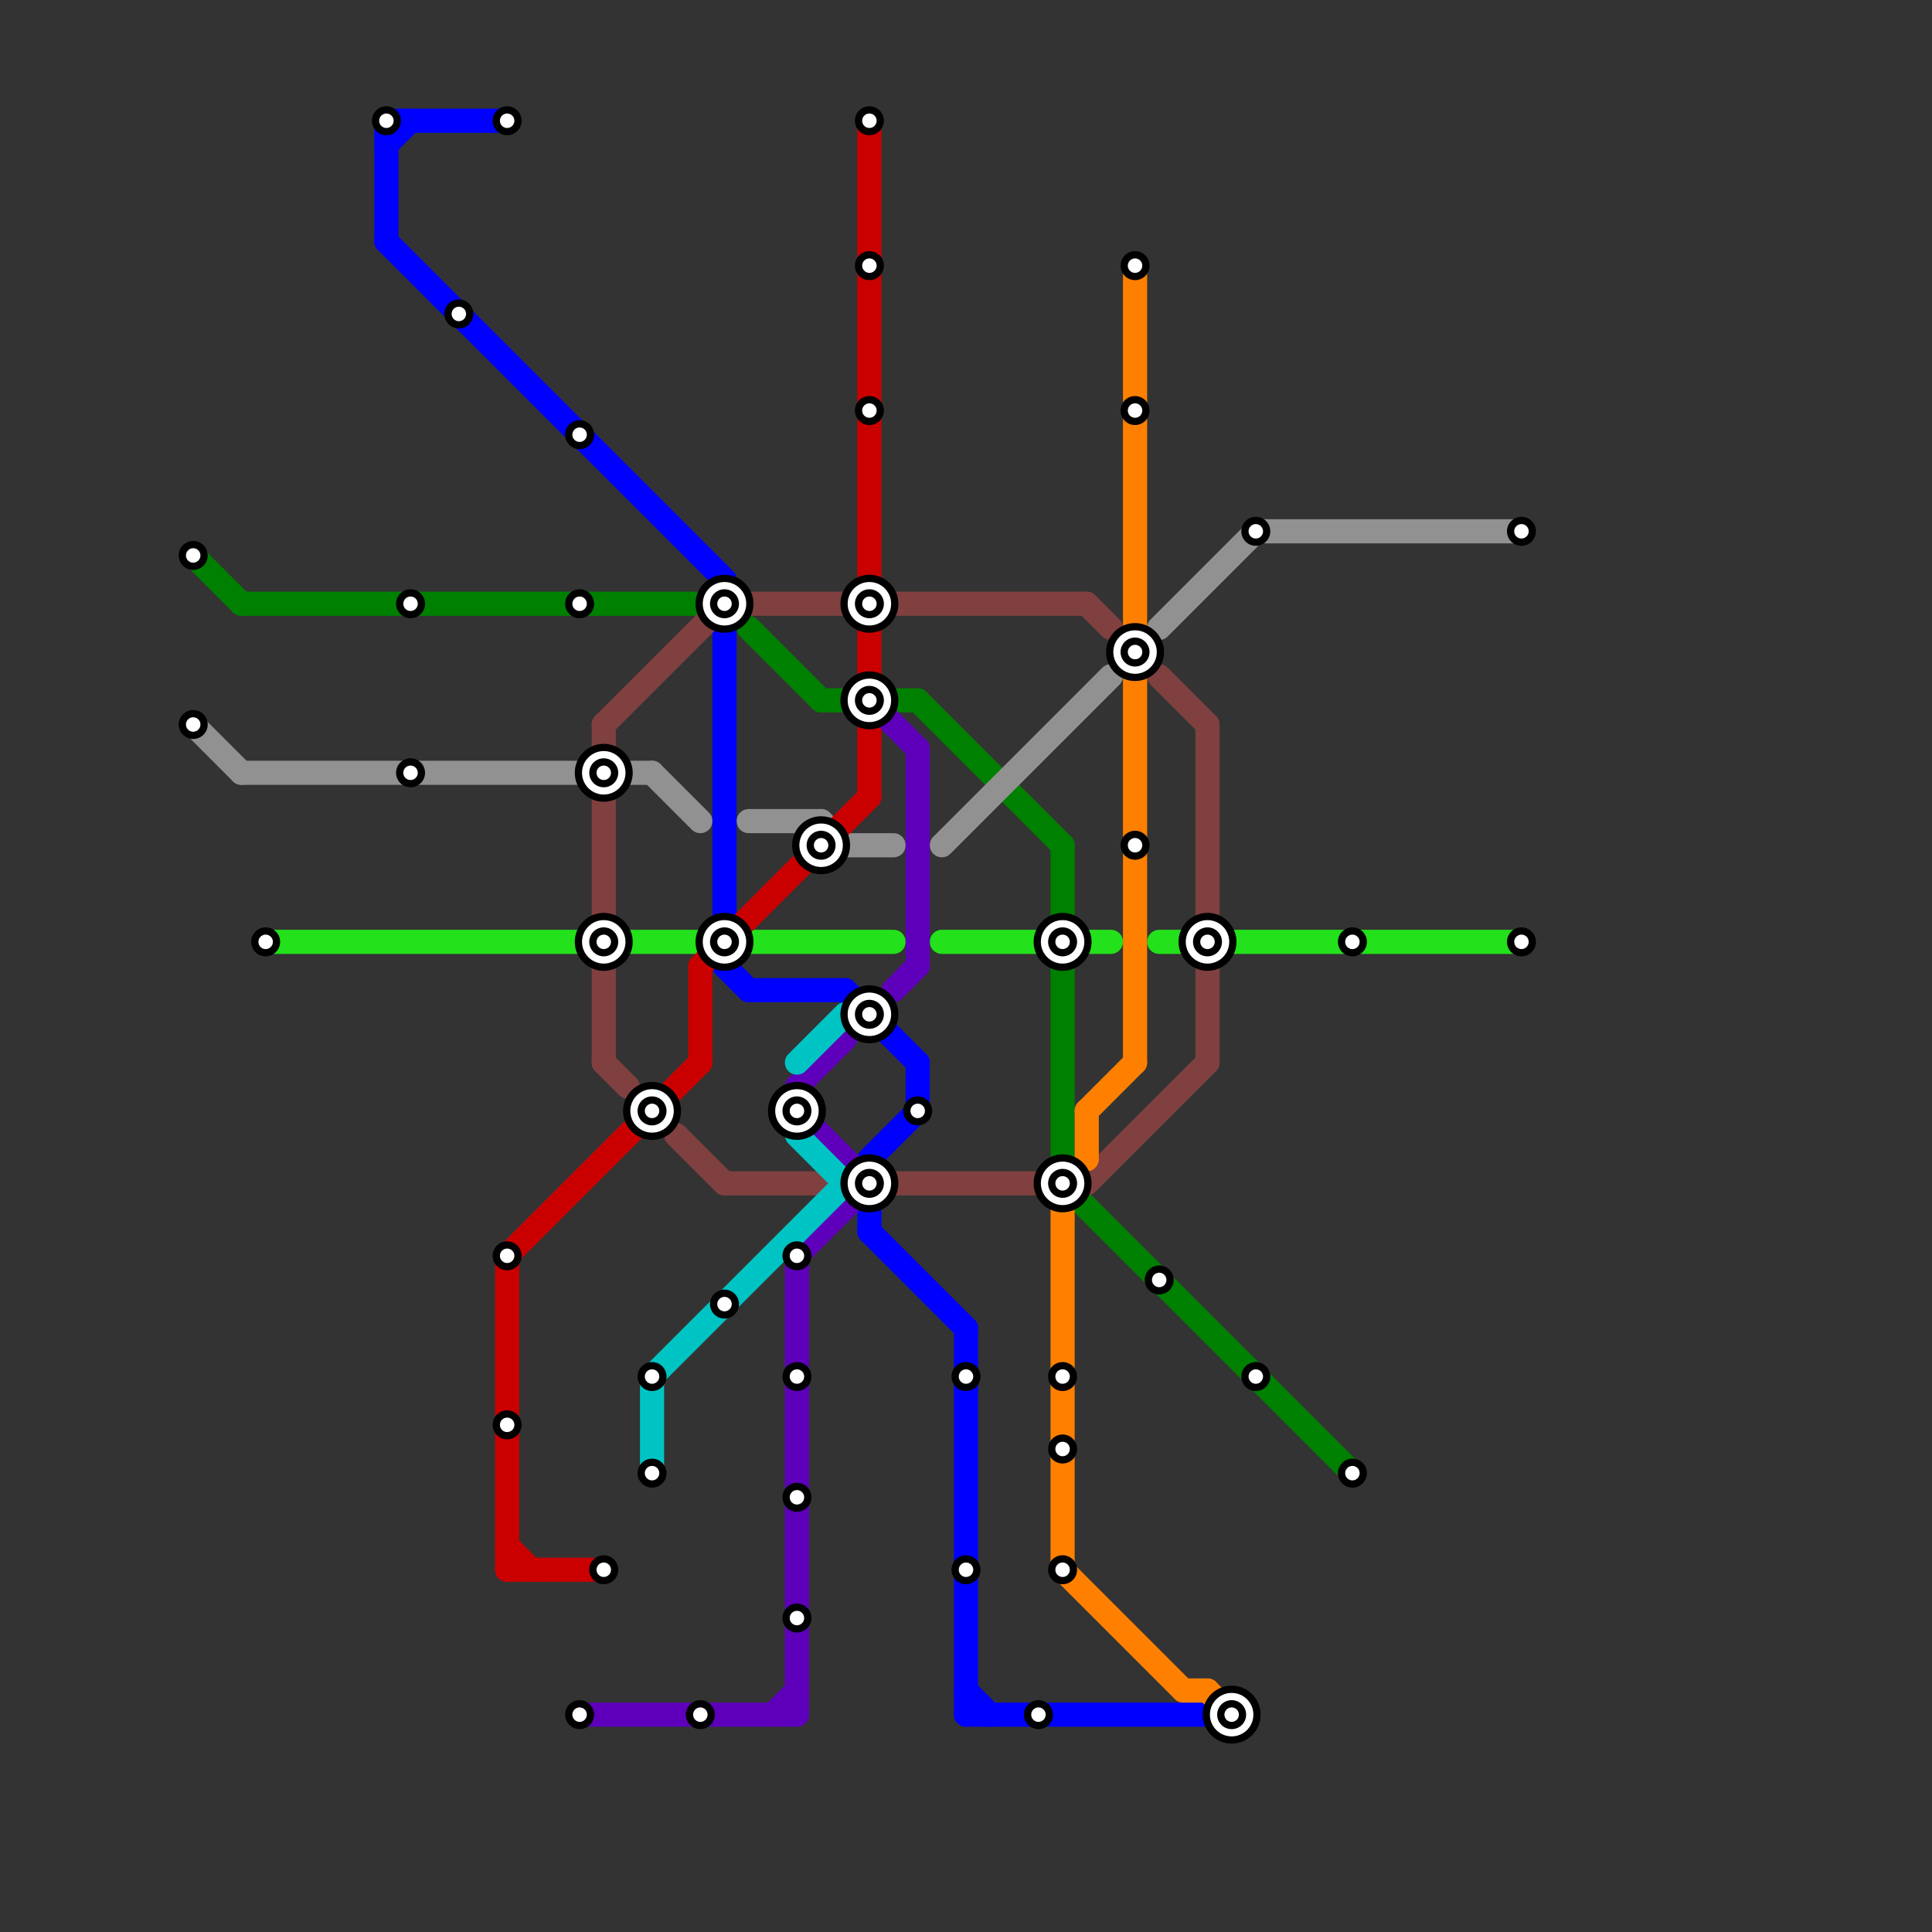 
<svg version="1.1" xmlns="http://www.w3.org/2000/svg" viewBox="0 0 80 80">
<rect x="0" y="0" width="80" height="80" fill="#333333" stroke="none"/>
<style>text { font: 1px Helvetica; font-weight: 600; white-space: pre; dominant-baseline: central; } line { stroke-width: 1; fill: none; stroke-linecap: round; stroke-linejoin: round; } .c0 { stroke: #008000 } .c1 { stroke: #919191 } .c2 { stroke: #23e11a } .c3 { stroke: #0000ff } .c4 { stroke: #ca0000 } .c5 { stroke: #5e00bb } .c6 { stroke: #804040 } .c7 { stroke: #00c4c4 } .c8 { stroke: #ff8000 }</style><defs><g id="wm-xf"><circle r="1.2" fill="#000"/><circle r="0.9" fill="#fff"/><circle r="0.6" fill="#000"/><circle r="0.3" fill="#fff"/></g><g id="wm"><circle r="0.6" fill="#000"/><circle r="0.3" fill="#fff"/></g></defs><line class="c0" x1="8" y1="23" x2="10" y2="25"/><line class="c0" x1="44" y1="35" x2="44" y2="49"/><line class="c0" x1="31" y1="26" x2="34" y2="29"/><line class="c0" x1="34" y1="29" x2="35" y2="29"/><line class="c0" x1="44" y1="49" x2="56" y2="61"/><line class="c0" x1="10" y1="25" x2="29" y2="25"/><line class="c0" x1="37" y1="29" x2="38" y2="29"/><line class="c0" x1="38" y1="29" x2="44" y2="35"/><line class="c1" x1="34" y1="34" x2="35" y2="35"/><line class="c1" x1="31" y1="34" x2="34" y2="34"/><line class="c1" x1="27" y1="32" x2="29" y2="34"/><line class="c1" x1="52" y1="22" x2="63" y2="22"/><line class="c1" x1="39" y1="35" x2="46" y2="28"/><line class="c1" x1="35" y1="35" x2="37" y2="35"/><line class="c1" x1="48" y1="26" x2="52" y2="22"/><line class="c1" x1="10" y1="32" x2="27" y2="32"/><line class="c1" x1="8" y1="30" x2="10" y2="32"/><line class="c2" x1="39" y1="39" x2="43" y2="39"/><line class="c2" x1="31" y1="39" x2="37" y2="39"/><line class="c2" x1="11" y1="39" x2="24" y2="39"/><line class="c2" x1="48" y1="39" x2="49" y2="39"/><line class="c2" x1="26" y1="39" x2="29" y2="39"/><line class="c2" x1="51" y1="39" x2="63" y2="39"/><line class="c2" x1="45" y1="39" x2="46" y2="39"/><line class="c3" x1="30" y1="40" x2="31" y2="41"/><line class="c3" x1="36" y1="50" x2="36" y2="51"/><line class="c3" x1="16" y1="6" x2="17" y2="5"/><line class="c3" x1="16" y1="5" x2="16" y2="10"/><line class="c3" x1="35" y1="41" x2="38" y2="44"/><line class="c3" x1="40" y1="71" x2="50" y2="71"/><line class="c3" x1="31" y1="41" x2="35" y2="41"/><line class="c3" x1="16" y1="10" x2="30" y2="24"/><line class="c3" x1="36" y1="51" x2="40" y2="55"/><line class="c3" x1="38" y1="44" x2="38" y2="46"/><line class="c3" x1="16" y1="5" x2="21" y2="5"/><line class="c3" x1="36" y1="48" x2="38" y2="46"/><line class="c3" x1="30" y1="26" x2="30" y2="38"/><line class="c3" x1="40" y1="70" x2="41" y2="71"/><line class="c3" x1="40" y1="55" x2="40" y2="71"/><line class="c4" x1="21" y1="52" x2="29" y2="44"/><line class="c4" x1="21" y1="64" x2="22" y2="65"/><line class="c4" x1="36" y1="30" x2="36" y2="33"/><line class="c4" x1="29" y1="40" x2="29" y2="44"/><line class="c4" x1="21" y1="52" x2="21" y2="65"/><line class="c4" x1="36" y1="5" x2="36" y2="28"/><line class="c4" x1="21" y1="65" x2="25" y2="65"/><line class="c4" x1="29" y1="40" x2="36" y2="33"/><line class="c5" x1="32" y1="71" x2="33" y2="70"/><line class="c5" x1="24" y1="71" x2="33" y2="71"/><line class="c5" x1="33" y1="52" x2="33" y2="71"/><line class="c5" x1="37" y1="41" x2="38" y2="40"/><line class="c5" x1="33" y1="52" x2="36" y2="49"/><line class="c5" x1="33" y1="45" x2="35" y2="43"/><line class="c5" x1="36" y1="29" x2="38" y2="31"/><line class="c5" x1="33" y1="45" x2="33" y2="46"/><line class="c5" x1="33" y1="46" x2="36" y2="49"/><line class="c5" x1="38" y1="31" x2="38" y2="40"/><line class="c6" x1="25" y1="44" x2="26" y2="45"/><line class="c6" x1="30" y1="49" x2="34" y2="49"/><line class="c6" x1="25" y1="30" x2="25" y2="31"/><line class="c6" x1="25" y1="33" x2="25" y2="44"/><line class="c6" x1="28" y1="47" x2="30" y2="49"/><line class="c6" x1="30" y1="25" x2="35" y2="25"/><line class="c6" x1="50" y1="30" x2="50" y2="44"/><line class="c6" x1="45" y1="49" x2="50" y2="44"/><line class="c6" x1="45" y1="25" x2="46" y2="26"/><line class="c6" x1="48" y1="28" x2="50" y2="30"/><line class="c6" x1="25" y1="30" x2="30" y2="25"/><line class="c6" x1="37" y1="25" x2="45" y2="25"/><line class="c6" x1="37" y1="49" x2="43" y2="49"/><line class="c7" x1="33" y1="47" x2="35" y2="49"/><line class="c7" x1="33" y1="44" x2="35" y2="42"/><line class="c7" x1="27" y1="57" x2="35" y2="49"/><line class="c7" x1="27" y1="57" x2="27" y2="61"/><line class="c8" x1="45" y1="46" x2="45" y2="48"/><line class="c8" x1="45" y1="46" x2="47" y2="44"/><line class="c8" x1="49" y1="70" x2="50" y2="70"/><line class="c8" x1="44" y1="50" x2="44" y2="65"/><line class="c8" x1="47" y1="11" x2="47" y2="44"/><line class="c8" x1="44" y1="65" x2="49" y2="70"/><line class="c8" x1="50" y1="70" x2="51" y2="71"/>

<use x="11" y="39" href="#wm"/><use x="16" y="5" href="#wm"/><use x="17" y="25" href="#wm"/><use x="17" y="32" href="#wm"/><use x="19" y="13" href="#wm"/><use x="21" y="5" href="#wm"/><use x="21" y="52" href="#wm"/><use x="21" y="59" href="#wm"/><use x="24" y="18" href="#wm"/><use x="24" y="25" href="#wm"/><use x="24" y="71" href="#wm"/><use x="25" y="32" href="#wm-xf"/><use x="25" y="39" href="#wm-xf"/><use x="25" y="65" href="#wm"/><use x="27" y="46" href="#wm-xf"/><use x="27" y="57" href="#wm"/><use x="27" y="61" href="#wm"/><use x="29" y="71" href="#wm"/><use x="30" y="25" href="#wm-xf"/><use x="30" y="39" href="#wm-xf"/><use x="30" y="54" href="#wm"/><use x="33" y="46" href="#wm-xf"/><use x="33" y="52" href="#wm"/><use x="33" y="57" href="#wm"/><use x="33" y="62" href="#wm"/><use x="33" y="67" href="#wm"/><use x="34" y="35" href="#wm-xf"/><use x="36" y="11" href="#wm"/><use x="36" y="17" href="#wm"/><use x="36" y="25" href="#wm-xf"/><use x="36" y="29" href="#wm-xf"/><use x="36" y="42" href="#wm-xf"/><use x="36" y="49" href="#wm-xf"/><use x="36" y="5" href="#wm"/><use x="38" y="46" href="#wm"/><use x="40" y="57" href="#wm"/><use x="40" y="65" href="#wm"/><use x="43" y="71" href="#wm"/><use x="44" y="39" href="#wm-xf"/><use x="44" y="49" href="#wm-xf"/><use x="44" y="57" href="#wm"/><use x="44" y="60" href="#wm"/><use x="44" y="65" href="#wm"/><use x="47" y="11" href="#wm"/><use x="47" y="17" href="#wm"/><use x="47" y="27" href="#wm-xf"/><use x="47" y="35" href="#wm"/><use x="48" y="53" href="#wm"/><use x="50" y="39" href="#wm-xf"/><use x="51" y="71" href="#wm-xf"/><use x="52" y="22" href="#wm"/><use x="52" y="57" href="#wm"/><use x="56" y="39" href="#wm"/><use x="56" y="61" href="#wm"/><use x="63" y="22" href="#wm"/><use x="63" y="39" href="#wm"/><use x="8" y="23" href="#wm"/><use x="8" y="30" href="#wm"/>
</svg>

